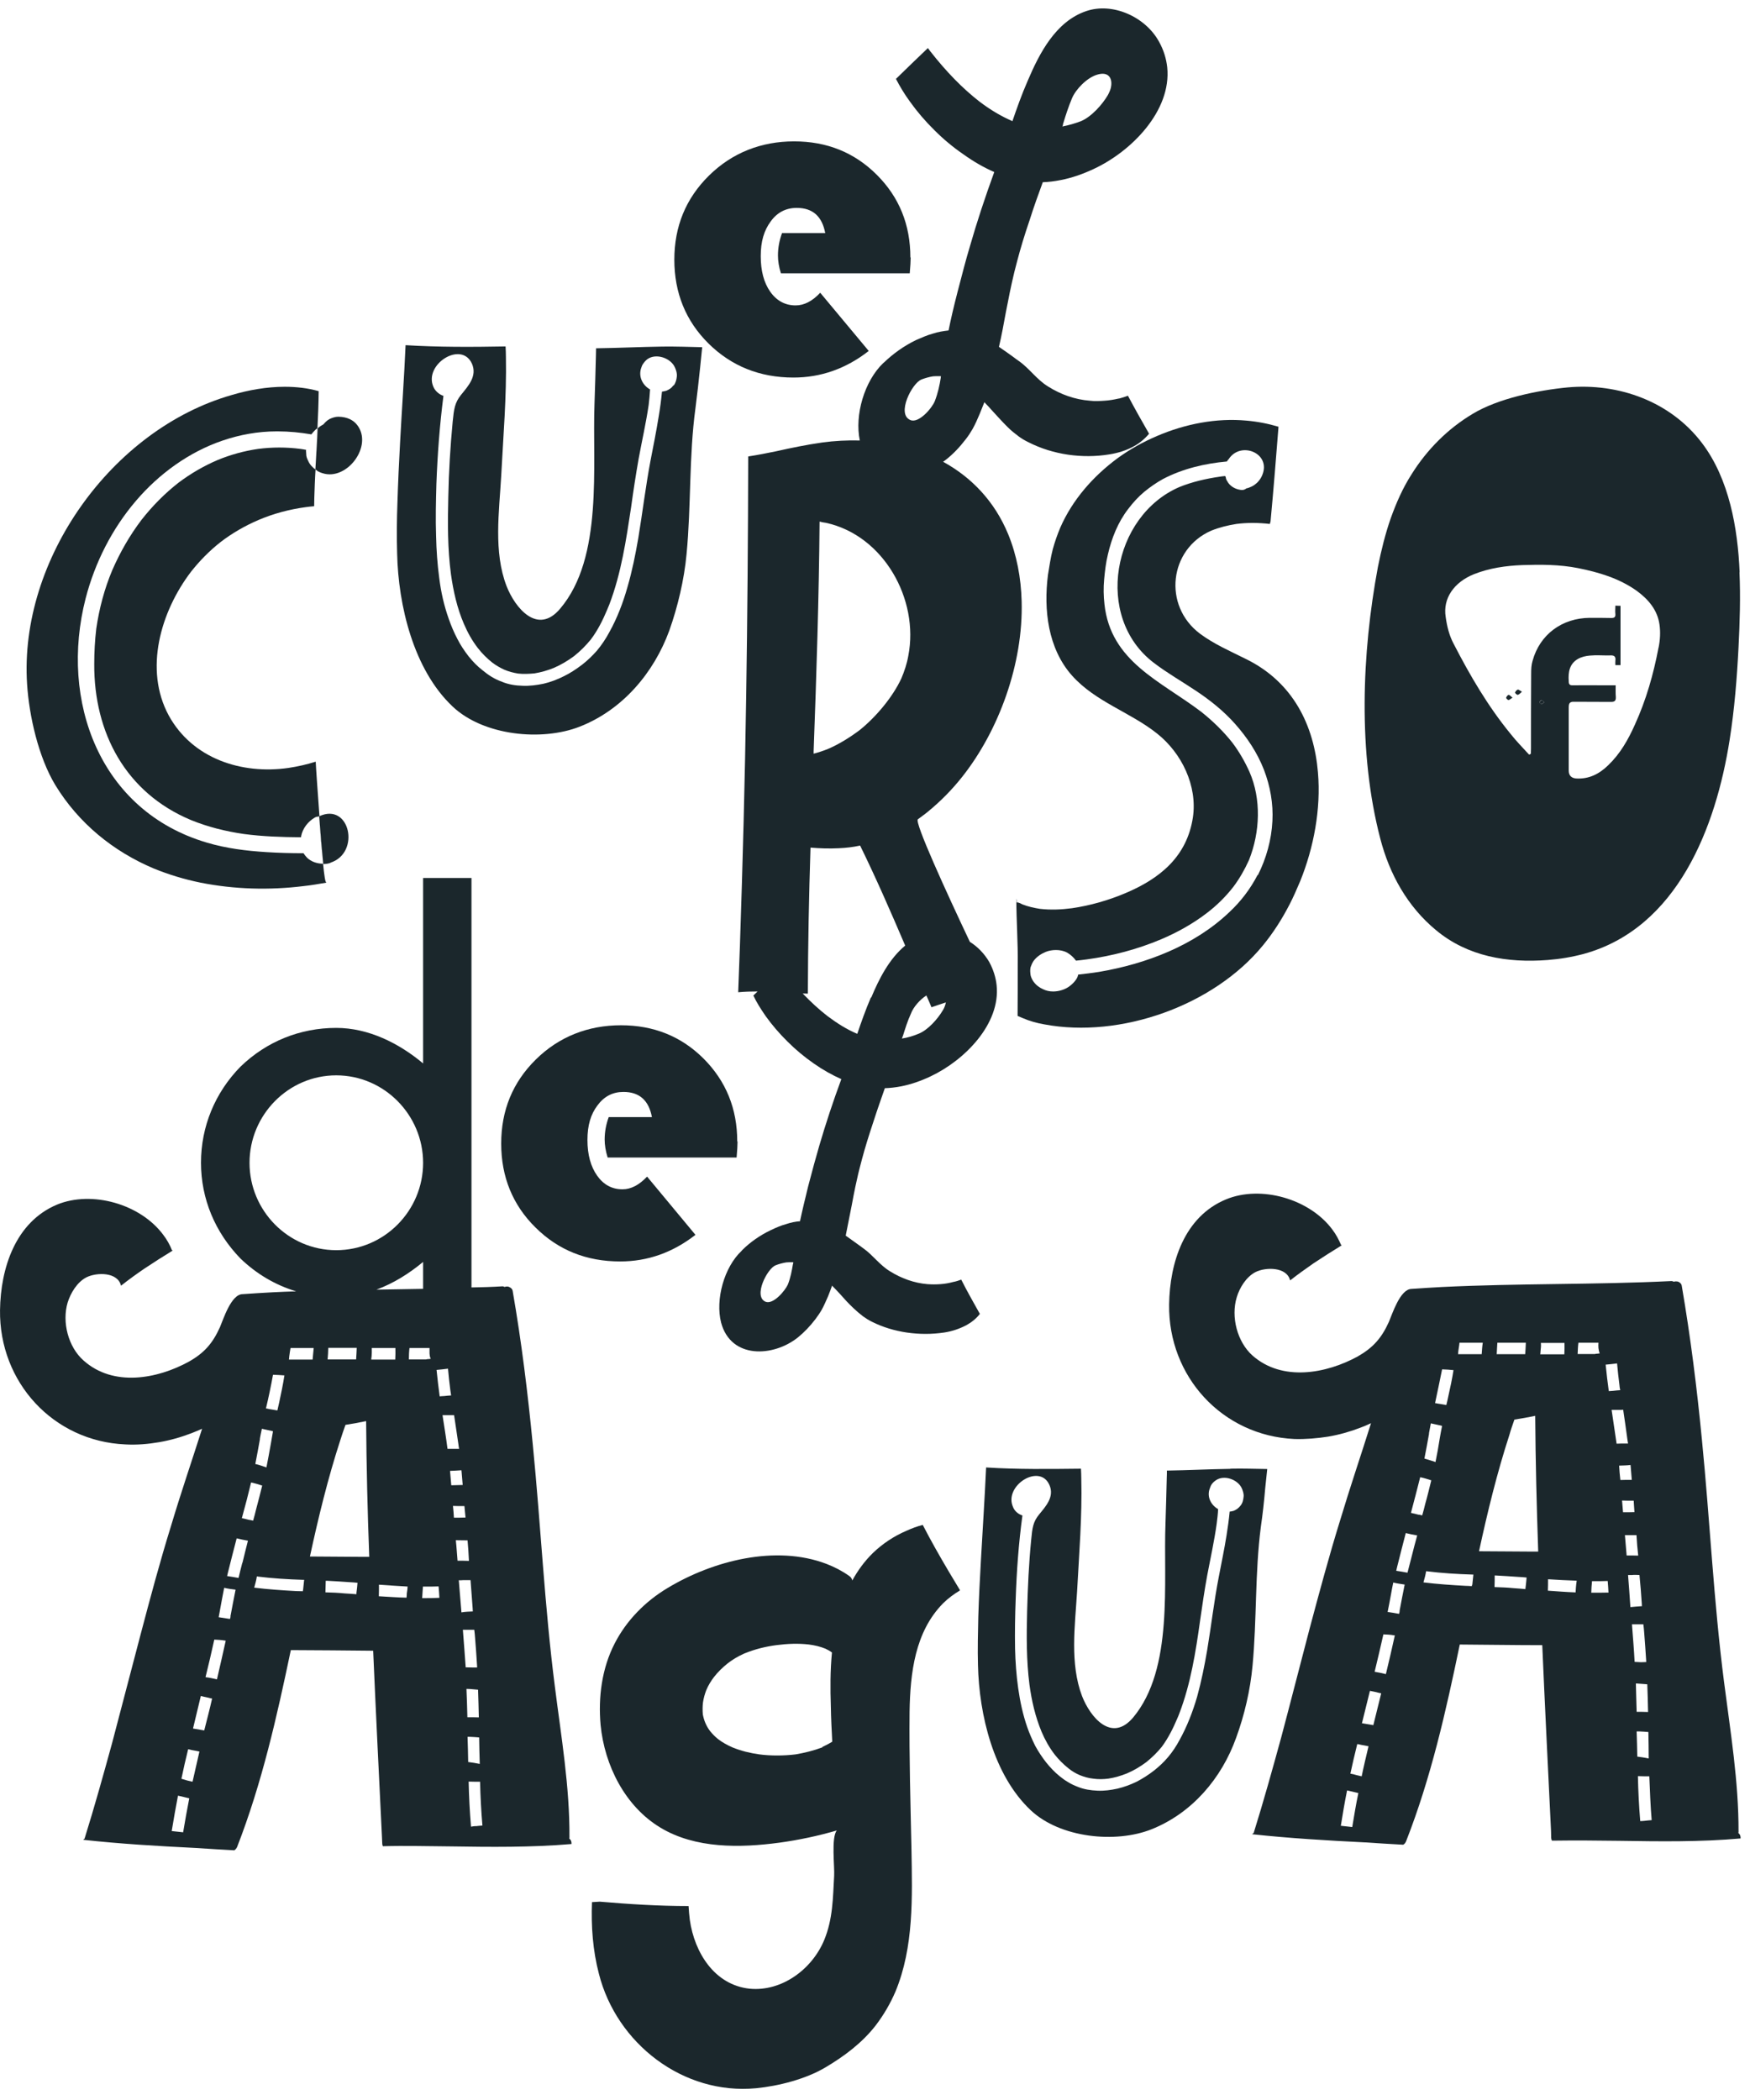 <?xml version="1.0" encoding="UTF-8"?> <svg xmlns="http://www.w3.org/2000/svg" width="75" height="90" viewBox="0 0 75 90" fill="none"><path d="M41.142 68.151C40.981 67.889 40.827 67.628 40.666 67.359C40.277 66.702 39.895 66.031 39.546 65.353C39.311 65.414 39.076 65.501 38.855 65.602C38.318 65.83 37.822 66.159 37.406 66.561C37.05 66.91 36.762 67.306 36.527 67.735C36.527 67.728 36.52 67.722 36.52 67.708C36.493 67.628 36.46 67.587 36.393 67.54C36.091 67.326 35.769 67.158 35.42 67.024C33.24 66.192 30.55 66.89 28.611 68.057C27.659 68.627 26.854 69.439 26.344 70.432C25.794 71.498 25.633 72.739 25.74 73.927C25.908 75.657 26.787 77.415 28.303 78.327C29.805 79.233 31.717 79.199 33.408 78.971C34.239 78.857 35.058 78.683 35.863 78.448C35.615 78.75 35.776 80.018 35.749 80.4C35.695 81.353 35.695 82.238 35.326 83.137C34.81 84.391 33.508 85.364 32.126 85.23C30.624 85.069 29.765 83.687 29.564 82.285C29.537 82.084 29.523 81.889 29.51 81.688C28.235 81.688 26.974 81.608 25.706 81.5C25.626 81.5 25.546 81.514 25.472 81.514C25.438 81.514 25.398 81.52 25.371 81.52C25.331 82.553 25.405 83.587 25.666 84.586C26.424 87.585 29.282 89.792 32.401 89.496C33.367 89.403 34.541 89.101 35.373 88.604C36.191 88.121 36.956 87.544 37.533 86.8C37.875 86.35 38.157 85.867 38.378 85.351C39.17 83.439 39.096 81.299 39.063 79.273C39.022 77.301 38.962 75.329 38.982 73.356C39.009 71.713 39.21 69.935 40.418 68.714C40.632 68.5 40.881 68.319 41.136 68.164L41.142 68.151ZM35.246 74.886C34.87 75.027 34.488 75.121 34.099 75.188C33.83 75.221 33.569 75.235 33.3 75.235C33.045 75.235 32.79 75.221 32.542 75.188C32.153 75.134 31.764 75.04 31.402 74.893C31.174 74.792 30.959 74.678 30.771 74.53C30.644 74.43 30.537 74.316 30.436 74.195C30.349 74.081 30.288 73.974 30.235 73.853C30.181 73.732 30.147 73.605 30.121 73.477C30.107 73.309 30.107 73.135 30.127 72.967C30.154 72.786 30.201 72.612 30.268 72.437C30.355 72.23 30.469 72.042 30.604 71.867C30.771 71.653 30.966 71.465 31.174 71.297C31.388 71.129 31.623 70.988 31.878 70.874C31.885 70.868 31.892 70.861 31.912 70.861C31.918 70.861 31.918 70.854 31.925 70.854C32.354 70.68 32.811 70.566 33.28 70.505C33.743 70.445 34.206 70.425 34.669 70.479C34.917 70.512 35.152 70.566 35.38 70.66C35.474 70.707 35.568 70.754 35.655 70.821C35.581 71.592 35.581 72.364 35.608 73.142C35.615 73.638 35.642 74.141 35.668 74.644C35.527 74.732 35.38 74.805 35.239 74.873L35.246 74.886Z" fill="#1B272C"></path><path d="M52.727 62.951C51.821 62.964 50.909 63.011 50.01 63.025C50.01 63.119 50.01 63.226 50.004 63.327C49.99 63.971 49.97 64.621 49.95 65.265C49.849 67.794 50.312 71.517 48.561 73.61C47.642 74.697 46.73 73.604 46.374 72.691C45.844 71.296 46.072 69.673 46.16 68.217C46.247 66.6 46.381 64.99 46.341 63.374C46.341 63.233 46.334 63.085 46.327 62.944C44.972 62.958 43.611 62.978 42.262 62.891C42.202 64.212 42.114 65.52 42.041 66.842C41.994 67.66 41.953 68.472 41.927 69.29C41.913 69.981 41.893 70.672 41.913 71.356C41.96 73.483 42.577 76.079 44.174 77.582C45.435 78.769 47.81 79.01 49.346 78.4C51.084 77.709 52.351 76.22 52.975 74.483C53.331 73.516 53.586 72.423 53.68 71.39C53.867 69.411 53.78 67.419 54.035 65.447C54.116 64.89 54.176 64.34 54.223 63.783C54.257 63.508 54.277 63.233 54.31 62.958C53.78 62.951 53.257 62.931 52.727 62.944V62.951ZM53.17 64.521C53.123 64.581 53.083 64.621 53.022 64.668C52.975 64.702 52.928 64.722 52.875 64.749C52.821 64.762 52.754 64.782 52.7 64.782C52.667 65.131 52.62 65.467 52.566 65.802C52.472 66.399 52.345 66.989 52.231 67.593C52.029 68.633 51.909 69.686 51.734 70.733C51.62 71.397 51.486 72.061 51.305 72.718C51.117 73.362 50.876 73.986 50.553 74.57C50.413 74.831 50.252 75.079 50.057 75.308C49.876 75.522 49.675 75.71 49.453 75.885C49.219 76.066 48.97 76.227 48.709 76.361C48.447 76.488 48.172 76.589 47.89 76.656C47.615 76.716 47.327 76.757 47.032 76.743C46.743 76.73 46.462 76.689 46.2 76.582C46.059 76.528 45.905 76.461 45.77 76.374C45.643 76.3 45.522 76.213 45.408 76.119C45.194 75.945 45.006 75.744 44.838 75.536C44.664 75.314 44.503 75.073 44.368 74.825C44.241 74.57 44.12 74.295 44.026 74.026C43.839 73.49 43.718 72.926 43.637 72.356C43.557 71.793 43.517 71.222 43.503 70.659C43.49 69.948 43.503 69.23 43.53 68.526C43.57 67.332 43.657 66.131 43.818 64.95C43.637 64.89 43.483 64.762 43.416 64.588C43.007 63.675 44.55 62.696 44.972 63.635C45.2 64.145 44.825 64.548 44.536 64.903C44.275 65.218 44.241 65.48 44.194 65.99C44.093 67.003 44.047 68.036 44.02 69.049C43.993 70.102 43.986 71.155 44.12 72.202C44.214 72.893 44.368 73.564 44.637 74.214C44.784 74.563 44.972 74.898 45.2 75.194C45.375 75.415 45.576 75.616 45.797 75.791C45.945 75.911 46.106 76.005 46.28 76.079C46.462 76.153 46.656 76.207 46.844 76.227C47.065 76.26 47.287 76.254 47.501 76.227C47.776 76.186 48.038 76.106 48.293 76.005C48.595 75.878 48.87 75.71 49.125 75.522C49.373 75.321 49.601 75.1 49.795 74.858C50.071 74.483 50.279 74.067 50.46 73.637C50.493 73.564 50.52 73.496 50.547 73.423C51.03 72.155 51.245 70.8 51.432 69.458C51.526 68.807 51.62 68.15 51.741 67.499C51.882 66.761 52.043 66.03 52.143 65.306C52.17 65.091 52.197 64.883 52.204 64.675C51.915 64.514 51.734 64.185 51.828 63.85C51.855 63.776 51.875 63.702 51.915 63.635C51.962 63.562 52.016 63.508 52.09 63.454C52.445 63.186 53.049 63.4 53.223 63.789C53.27 63.91 53.311 64.024 53.297 64.145C53.284 64.279 53.257 64.413 53.17 64.521Z" fill="#1B272C"></path><path d="M74.502 78.57C74.502 78.57 74.509 78.536 74.509 78.516C74.516 76.343 74.16 74.216 73.885 72.063C73.442 68.615 73.281 65.153 72.939 61.699C72.725 59.485 72.45 57.285 72.074 55.098C72.067 55.037 72.014 54.977 71.96 54.95C71.92 54.923 71.873 54.917 71.832 54.917C71.806 54.917 71.786 54.917 71.772 54.923C71.759 54.923 71.745 54.93 71.732 54.93C71.705 54.923 71.678 54.903 71.638 54.903H71.631C68.351 55.064 65.064 54.997 61.784 55.158C61.354 55.185 60.918 55.205 60.489 55.239C59.999 55.252 59.664 56.332 59.523 56.654C59.214 57.338 58.852 57.754 58.195 58.13C56.84 58.874 54.948 59.223 53.673 58.09C53.023 57.506 52.748 56.439 53.002 55.601C53.123 55.192 53.405 54.729 53.801 54.521C54.243 54.293 55.156 54.293 55.29 54.876C55.612 54.621 55.947 54.387 56.289 54.145C56.692 53.877 57.094 53.622 57.51 53.367C57.504 53.367 57.484 53.36 57.477 53.36C57.376 53.126 57.255 52.897 57.101 52.696C56.122 51.375 54.036 50.784 52.546 51.401C50.755 52.139 50.131 54.112 50.105 55.909C50.064 58.995 52.385 61.531 55.478 61.672C55.961 61.685 56.437 61.645 56.913 61.571C57.39 61.491 57.866 61.356 58.315 61.182C58.463 61.128 58.617 61.061 58.758 60.994C58.322 62.383 57.853 63.758 57.437 65.147C56.96 66.683 56.544 68.239 56.129 69.789C55.719 71.345 55.324 72.901 54.908 74.464C54.532 75.833 54.15 77.208 53.727 78.563C53.693 78.57 53.68 78.59 53.667 78.61C55.27 78.784 56.873 78.878 58.483 78.959C59.04 78.993 59.59 79.033 60.14 79.06C60.14 79.06 60.142 79.057 60.147 79.053C60.207 79.019 60.234 78.972 60.261 78.912C61.327 76.195 61.971 73.331 62.562 70.48C63.742 70.486 64.916 70.507 66.097 70.507C66.211 73.163 66.345 75.813 66.473 78.476C66.473 78.57 66.479 78.677 66.479 78.771C66.486 78.811 66.493 78.852 66.513 78.885C67.472 78.872 68.425 78.878 69.384 78.892C71.128 78.919 72.866 78.945 74.596 78.791V78.751C74.596 78.677 74.563 78.61 74.516 78.57H74.502ZM64.145 58.029C64.158 57.868 64.158 57.707 64.172 57.546H65.393C65.386 57.707 65.379 57.868 65.366 58.036H64.138L64.145 58.029ZM62.501 57.895C62.515 57.774 62.542 57.66 62.548 57.546H63.548C63.521 57.707 63.514 57.868 63.501 58.036H62.488C62.495 57.989 62.495 57.942 62.501 57.895ZM61.804 58.687C61.971 58.693 62.126 58.7 62.293 58.72C62.233 59.102 62.153 59.478 62.065 59.867C62.038 59.988 62.018 60.095 61.985 60.216C61.898 60.203 61.804 60.183 61.717 60.169C61.669 60.162 61.616 60.156 61.556 60.142C61.542 60.136 61.515 60.136 61.502 60.136C61.602 59.653 61.71 59.17 61.804 58.687ZM61.24 61.437C61.267 61.296 61.294 61.142 61.321 61.001C61.462 61.035 61.609 61.061 61.75 61.095C61.764 61.102 61.79 61.108 61.804 61.108C61.73 61.464 61.676 61.813 61.616 62.168C61.582 62.329 61.556 62.49 61.522 62.658C61.361 62.604 61.207 62.557 61.046 62.51C61.12 62.155 61.18 61.792 61.247 61.43L61.24 61.437ZM57.953 78.302C57.785 78.288 57.631 78.261 57.464 78.248C57.544 77.738 57.631 77.235 57.732 76.732C57.893 76.772 58.047 76.806 58.215 76.846C58.114 77.329 58.034 77.812 57.953 78.302ZM58.356 76.128C58.275 76.115 58.208 76.088 58.128 76.074C58.047 76.048 57.96 76.027 57.873 76.014C57.967 75.585 58.06 75.169 58.168 74.746C58.221 74.753 58.269 74.76 58.336 74.78C58.436 74.793 58.544 74.82 58.651 74.84C58.55 75.269 58.443 75.705 58.356 76.135V76.128ZM58.859 73.934H58.852C58.691 73.908 58.53 73.881 58.369 73.854C58.483 73.384 58.597 72.928 58.711 72.465C58.852 72.492 58.986 72.519 59.134 72.559C59.161 72.559 59.174 72.566 59.194 72.573C59.08 73.022 58.973 73.478 58.859 73.928V73.934ZM59.395 71.748C59.234 71.707 59.073 71.674 58.913 71.647C59.04 71.117 59.167 70.587 59.288 70.044C59.436 70.05 59.59 70.057 59.738 70.084C59.751 70.084 59.764 70.084 59.778 70.091C59.657 70.647 59.53 71.191 59.395 71.748ZM59.986 69.051C59.979 69.091 59.972 69.125 59.959 69.165C59.791 69.131 59.637 69.111 59.469 69.084C59.523 68.829 59.57 68.568 59.617 68.313C59.644 68.152 59.677 67.991 59.711 67.823C59.878 67.864 60.033 67.884 60.2 67.91C60.12 68.293 60.053 68.668 59.979 69.051H59.986ZM60.489 66.75C60.435 66.971 60.375 67.186 60.321 67.401C60.16 67.367 59.999 67.347 59.838 67.32C59.845 67.273 59.865 67.219 59.872 67.172C59.992 66.683 60.12 66.2 60.247 65.703C60.415 65.744 60.569 65.777 60.737 65.804C60.65 66.119 60.569 66.428 60.489 66.75ZM60.804 64.919C60.69 64.885 60.583 64.865 60.469 64.838C60.603 64.328 60.737 63.825 60.865 63.309C61.026 63.342 61.18 63.389 61.341 63.443C61.254 63.792 61.173 64.134 61.079 64.462C61.039 64.63 60.999 64.784 60.952 64.945C60.905 64.939 60.851 64.919 60.804 64.912V64.919ZM63.085 67.924C63.085 67.924 63.085 67.957 63.078 67.978C62.984 67.971 62.89 67.964 62.803 67.964C62.2 67.931 61.596 67.89 61.005 67.817C61.052 67.656 61.093 67.501 61.12 67.334C61.126 67.34 61.133 67.34 61.146 67.34C61.79 67.421 62.448 67.461 63.098 67.481H63.145C63.132 67.629 63.112 67.776 63.098 67.924H63.085ZM65.386 67.991C65.386 67.991 65.379 68.065 65.373 68.105C65.212 68.092 65.05 68.072 64.883 68.065C64.615 68.038 64.326 68.025 64.051 68.018V68.004C64.058 67.843 64.058 67.689 64.058 67.521H64.105C64.427 67.535 64.755 67.562 65.077 67.582C65.198 67.588 65.312 67.595 65.426 67.609C65.419 67.736 65.399 67.864 65.386 67.998V67.991ZM65.446 66.495C64.755 66.495 64.078 66.482 63.387 66.482C63.749 64.805 64.158 63.127 64.688 61.497C64.749 61.276 64.829 61.055 64.903 60.84C65.205 60.793 65.507 60.739 65.795 60.679C65.808 62.618 65.856 64.556 65.923 66.495H65.446ZM66.01 58.043C66.016 57.996 66.023 57.949 66.023 57.902C66.037 57.781 66.05 57.667 66.037 57.553H67.05C67.056 57.714 67.05 57.875 67.043 58.043H66.003H66.01ZM67.539 68.038C67.533 68.098 67.533 68.172 67.526 68.246C67.13 68.232 66.734 68.199 66.338 68.172C66.345 68.004 66.345 67.837 66.345 67.682C66.748 67.709 67.164 67.729 67.573 67.743C67.559 67.843 67.546 67.944 67.539 68.038ZM67.647 57.546H68.505C68.499 57.62 68.499 57.694 68.505 57.774C68.512 57.848 68.532 57.935 68.559 58.002C68.519 58.009 68.485 58.009 68.445 58.016C68.411 58.016 68.385 58.016 68.358 58.029H67.613C67.62 57.861 67.626 57.694 67.647 57.539V57.546ZM68.197 68.259C68.203 68.092 68.21 67.924 68.23 67.763C68.458 67.77 68.68 67.763 68.901 67.756C68.915 67.924 68.928 68.092 68.935 68.253C68.686 68.259 68.445 68.259 68.197 68.259ZM68.814 58.485C68.981 58.472 69.136 58.452 69.303 58.432C69.33 58.74 69.364 59.042 69.404 59.351C69.411 59.431 69.418 59.498 69.438 59.579C69.337 59.586 69.236 59.592 69.136 59.606C69.076 59.612 69.008 59.612 68.948 59.619C68.894 59.243 68.854 58.868 68.814 58.485ZM69.283 61.873C69.21 61.39 69.142 60.907 69.069 60.424H69.465C69.465 60.424 69.525 60.417 69.565 60.417C69.626 60.847 69.693 61.276 69.746 61.692C69.76 61.746 69.76 61.813 69.773 61.866H69.652C69.525 61.866 69.404 61.866 69.277 61.873H69.283ZM69.391 62.812C69.552 62.806 69.713 62.806 69.88 62.785C69.88 62.812 69.887 62.832 69.887 62.859C69.901 63.047 69.921 63.235 69.934 63.423C69.766 63.423 69.599 63.423 69.444 63.429C69.418 63.221 69.404 63.02 69.391 62.812ZM69.518 64.322V64.308C69.605 64.308 69.693 64.315 69.78 64.315H70.015C70.021 64.483 70.041 64.65 70.048 64.805C69.887 64.811 69.726 64.811 69.558 64.811C69.545 64.644 69.532 64.489 69.518 64.322ZM69.639 65.791H70.135C70.149 66.086 70.176 66.374 70.209 66.669C70.035 66.663 69.874 66.663 69.713 66.663C69.686 66.368 69.666 66.079 69.639 65.791ZM69.773 67.501H69.954C69.995 67.495 70.035 67.495 70.082 67.495C70.142 67.495 70.209 67.501 70.263 67.501C70.303 67.91 70.337 68.326 70.363 68.736C70.363 68.769 70.363 68.796 70.37 68.836C70.202 68.843 70.035 68.863 69.874 68.876C69.84 68.414 69.813 67.957 69.773 67.495V67.501ZM69.941 69.614H70.43C70.444 69.735 70.457 69.842 70.464 69.957C70.498 70.359 70.524 70.775 70.551 71.177V71.231C70.478 71.231 70.41 71.238 70.337 71.238H70.323C70.236 71.231 70.149 71.231 70.055 71.224C70.028 70.688 69.981 70.158 69.941 69.614ZM70.109 72.15H70.149C70.296 72.157 70.451 72.177 70.598 72.184C70.612 72.579 70.625 72.975 70.632 73.371C70.464 73.364 70.296 73.364 70.142 73.364C70.135 72.962 70.115 72.559 70.109 72.15ZM70.149 74.203H70.236C70.37 74.21 70.511 74.216 70.645 74.23C70.652 74.605 70.659 74.981 70.659 75.363C70.498 75.33 70.337 75.303 70.169 75.283C70.162 74.921 70.156 74.565 70.142 74.203H70.149ZM70.504 78.033C70.43 78.04 70.363 78.047 70.296 78.047C70.243 77.416 70.209 76.765 70.196 76.121C70.363 76.128 70.518 76.128 70.685 76.128C70.712 76.752 70.732 77.382 70.786 78.006C70.692 78.013 70.598 78.02 70.498 78.033H70.504Z" fill="#1B272C"></path><path d="M64.655 29.779C64.695 29.779 64.749 29.84 64.822 29.9C64.742 29.947 64.695 30.001 64.648 30.001C64.614 30.001 64.547 29.927 64.547 29.907C64.561 29.853 64.621 29.779 64.661 29.779H64.655Z" fill="#1B272C"></path><path d="M65.051 29.559C65.051 29.559 65.138 29.599 65.218 29.646C65.144 29.706 65.097 29.767 65.051 29.773C65.017 29.78 64.936 29.713 64.936 29.679C64.95 29.632 64.997 29.579 65.051 29.559Z" fill="#1B272C"></path><path d="M74.556 24.527C74.475 22.642 74.113 20.535 72.946 18.993C71.598 17.208 69.37 16.403 67.177 16.604C65.916 16.725 64.205 17.074 63.112 17.738C62.045 18.375 61.153 19.274 60.495 20.328C60.12 20.911 59.838 21.555 59.603 22.212C59.368 22.883 59.194 23.594 59.053 24.299C58.362 28.002 58.194 32.261 59.154 35.938C59.55 37.467 60.321 38.856 61.549 39.869C62.904 40.996 64.608 41.277 66.332 41.143C66.855 41.103 67.371 41.016 67.874 40.882C71.9 39.775 73.543 35.428 74.127 31.711C74.335 30.397 74.442 29.055 74.509 27.727C74.563 26.667 74.596 25.587 74.549 24.52L74.556 24.527ZM66.057 30.175C66.057 30.175 65.976 30.122 65.976 30.101C65.983 30.061 66.03 30.008 66.063 30.008C66.097 30.008 66.124 30.055 66.191 30.095C66.13 30.135 66.09 30.175 66.057 30.175ZM71.081 27.747C70.866 28.887 70.551 29.994 70.068 31.054C69.78 31.698 69.444 32.295 68.928 32.791C68.545 33.167 68.096 33.402 67.532 33.362C67.331 33.339 67.231 33.225 67.231 33.02V30.323C67.231 30.135 67.278 30.068 67.465 30.075C67.989 30.081 68.519 30.075 69.042 30.081C69.209 30.081 69.256 30.028 69.25 29.867C69.236 29.719 69.243 29.551 69.243 29.37H68.68C68.257 29.37 67.841 29.363 67.418 29.37C67.271 29.377 67.231 29.33 67.231 29.189C67.204 28.807 67.264 28.451 67.62 28.243C67.767 28.156 67.962 28.109 68.136 28.096C68.411 28.069 68.706 28.096 68.995 28.089C69.183 28.076 69.256 28.136 69.23 28.317C69.223 28.371 69.23 28.438 69.23 28.505H69.451V25.962C69.391 25.962 69.323 25.962 69.23 25.956C69.23 26.083 69.216 26.204 69.23 26.311C69.243 26.452 69.183 26.486 69.055 26.486C68.747 26.479 68.445 26.479 68.136 26.479C66.949 26.486 65.99 27.19 65.681 28.324C65.627 28.498 65.621 28.686 65.621 28.881C65.614 29.947 65.614 31.027 65.614 32.1C65.614 32.174 65.607 32.235 65.607 32.308C65.58 32.315 65.56 32.335 65.533 32.342C65.265 32.047 64.983 31.765 64.742 31.456C63.769 30.269 62.998 28.948 62.3 27.593C62.112 27.244 62.011 26.834 61.958 26.439C61.83 25.64 62.32 24.95 63.172 24.607C63.836 24.346 64.534 24.245 65.245 24.218C66.036 24.192 66.835 24.192 67.62 24.346C68.525 24.527 69.384 24.782 70.142 25.318C70.638 25.681 71.034 26.137 71.121 26.767C71.168 27.089 71.148 27.431 71.081 27.76V27.747Z" fill="#1B272C"></path><path d="M28.403 14.853C27.451 14.867 26.492 14.914 25.546 14.927C25.546 15.028 25.539 15.142 25.539 15.249C25.526 15.933 25.499 16.611 25.479 17.288C25.378 19.958 25.868 23.889 24.009 26.083C23.05 27.23 22.084 26.076 21.709 25.117C21.145 23.648 21.393 21.937 21.48 20.401C21.568 18.697 21.715 17 21.682 15.296C21.682 15.149 21.675 14.994 21.668 14.847C20.233 14.873 18.797 14.88 17.382 14.793C17.321 16.182 17.221 17.564 17.147 18.952C17.1 19.811 17.06 20.669 17.033 21.535C17.006 22.266 16.999 22.991 17.02 23.715C17.067 25.949 17.724 28.699 19.394 30.276C20.723 31.537 23.231 31.778 24.848 31.141C26.679 30.423 28.021 28.84 28.685 27.022C29.047 26.003 29.322 24.842 29.423 23.755C29.624 21.682 29.524 19.569 29.805 17.496C29.879 16.913 29.946 16.329 30.007 15.739C30.04 15.45 30.06 15.169 30.094 14.88C29.537 14.867 28.987 14.847 28.424 14.853H28.403ZM28.866 16.51C28.819 16.571 28.772 16.624 28.719 16.658C28.665 16.698 28.618 16.718 28.558 16.745C28.497 16.759 28.43 16.779 28.37 16.785C28.336 17.148 28.289 17.503 28.229 17.852C28.128 18.483 28.001 19.113 27.88 19.737C27.672 20.837 27.538 21.951 27.357 23.051C27.236 23.755 27.095 24.46 26.894 25.151C26.706 25.821 26.451 26.492 26.109 27.103C25.962 27.378 25.787 27.639 25.586 27.881C25.385 28.109 25.177 28.31 24.942 28.491C24.694 28.679 24.432 28.854 24.15 28.988C23.882 29.122 23.587 29.236 23.292 29.303C22.997 29.363 22.695 29.404 22.399 29.39C22.098 29.383 21.796 29.337 21.521 29.222C21.36 29.162 21.212 29.095 21.071 29.008C20.937 28.927 20.81 28.833 20.689 28.733C20.461 28.558 20.26 28.35 20.078 28.122C19.897 27.887 19.73 27.639 19.596 27.371C19.455 27.103 19.334 26.814 19.233 26.526C19.032 25.962 18.898 25.372 18.824 24.768C18.744 24.171 18.703 23.581 18.69 22.984C18.663 22.232 18.683 21.481 18.703 20.736C18.75 19.475 18.844 18.214 19.005 16.966C18.824 16.906 18.656 16.765 18.576 16.584C18.146 15.625 19.77 14.585 20.226 15.585C20.461 16.121 20.065 16.544 19.756 16.926C19.488 17.262 19.455 17.53 19.401 18.067C19.3 19.133 19.233 20.213 19.213 21.293C19.186 22.4 19.18 23.514 19.327 24.614C19.428 25.332 19.589 26.056 19.877 26.727C20.038 27.103 20.226 27.445 20.474 27.767C20.655 28.002 20.863 28.209 21.098 28.397C21.259 28.518 21.433 28.619 21.608 28.699C21.796 28.78 21.997 28.833 22.205 28.867C22.44 28.894 22.675 28.88 22.903 28.86C23.191 28.813 23.466 28.733 23.735 28.625C24.043 28.491 24.338 28.317 24.607 28.116C24.868 27.908 25.103 27.673 25.318 27.411C25.613 27.022 25.834 26.579 26.022 26.13C26.055 26.056 26.082 25.982 26.116 25.902C26.626 24.56 26.834 23.145 27.048 21.736C27.142 21.045 27.25 20.347 27.37 19.663C27.511 18.892 27.686 18.134 27.8 17.355C27.826 17.134 27.847 16.913 27.86 16.691C27.552 16.517 27.37 16.175 27.464 15.819C27.491 15.745 27.511 15.658 27.558 15.598C27.612 15.518 27.659 15.464 27.739 15.397C28.115 15.122 28.752 15.343 28.927 15.752C28.98 15.873 29.021 16 29.007 16.135C28.994 16.269 28.96 16.403 28.873 16.524L28.866 16.51Z" fill="#1B272C"></path><path d="M47.944 17.08C47.743 17.127 47.542 17.161 47.334 17.174C47.126 17.187 46.925 17.201 46.717 17.174C46.073 17.127 45.462 16.906 44.926 16.57C44.429 16.268 44.121 15.792 43.671 15.477C43.577 15.416 43.49 15.343 43.396 15.276C43.208 15.141 43.014 15.001 42.812 14.866C42.927 14.377 43.02 13.867 43.108 13.384C43.141 13.243 43.161 13.089 43.195 12.948C43.242 12.68 43.309 12.384 43.369 12.103C43.43 11.814 43.504 11.526 43.591 11.197C43.731 10.66 43.906 10.077 44.127 9.433C44.315 8.836 44.516 8.286 44.691 7.809C44.926 7.803 45.201 7.769 45.469 7.715C45.918 7.628 46.395 7.467 46.878 7.239C48.494 6.488 50.212 4.744 50.024 2.885C49.984 2.523 49.876 2.148 49.668 1.779C49.085 0.719 47.683 0.088 46.549 0.477C45.248 0.92 44.55 2.275 44.047 3.456C43.785 4.053 43.571 4.663 43.389 5.193H43.383L43.376 5.186C42.9 4.978 42.444 4.71 41.961 4.341C41.249 3.784 40.559 3.08 39.861 2.188C39.827 2.148 39.8 2.101 39.767 2.06C39.304 2.496 38.855 2.939 38.398 3.382C38.566 3.704 38.761 4.033 39.002 4.361C39.304 4.784 39.653 5.193 40.049 5.582C40.431 5.965 40.847 6.313 41.31 6.629C41.733 6.931 42.175 7.185 42.611 7.373C42.222 8.44 41.867 9.513 41.565 10.566C41.397 11.123 41.243 11.72 41.041 12.498C40.874 13.142 40.753 13.666 40.653 14.162C40.431 14.189 40.203 14.222 39.962 14.303C39.74 14.363 39.512 14.464 39.25 14.578C38.741 14.826 38.278 15.155 37.868 15.551H37.862C37.043 16.329 36.621 17.791 36.849 18.878C36.312 18.864 35.769 18.891 35.232 18.965C34.575 19.059 33.917 19.193 33.26 19.341C32.864 19.421 32.468 19.502 32.066 19.562C32.059 23.01 32.032 26.451 31.979 29.879C31.925 33.435 31.831 36.997 31.71 40.552C31.683 41.21 31.663 41.867 31.637 42.525C31.912 42.498 32.193 42.491 32.468 42.491C32.408 42.545 32.348 42.612 32.287 42.665C32.421 42.954 32.603 43.242 32.817 43.551C33.086 43.926 33.401 44.295 33.75 44.638C34.092 44.98 34.467 45.295 34.883 45.583C35.266 45.852 35.661 46.073 36.057 46.248C35.702 47.207 35.386 48.166 35.111 49.105C34.964 49.615 34.816 50.145 34.635 50.843C34.494 51.42 34.38 51.889 34.286 52.339C34.099 52.352 33.891 52.392 33.676 52.466C33.475 52.52 33.273 52.607 33.032 52.721C32.582 52.936 32.153 53.231 31.798 53.586C31.798 53.593 31.791 53.593 31.791 53.6C31.033 54.304 30.651 55.693 30.905 56.686C31.328 58.255 33.146 58.161 34.199 57.316C34.461 57.102 34.716 56.84 34.95 56.531C35.044 56.404 35.138 56.27 35.219 56.129C35.319 55.948 35.4 55.753 35.487 55.559C35.541 55.418 35.608 55.257 35.661 55.096C35.668 55.102 35.675 55.109 35.688 55.129C35.789 55.23 35.89 55.337 35.983 55.438C36.171 55.653 36.373 55.874 36.581 56.068C36.708 56.189 36.842 56.303 36.983 56.411C37.104 56.498 37.218 56.572 37.365 56.645C38.298 57.115 39.432 57.263 40.465 57.108C40.82 57.054 41.136 56.941 41.417 56.793C41.639 56.672 41.846 56.505 41.994 56.31C41.726 55.827 41.444 55.337 41.196 54.841C41.082 54.881 40.974 54.921 40.854 54.941C40.679 54.988 40.498 55.022 40.304 55.035C40.123 55.049 39.941 55.049 39.747 55.035C39.177 54.988 38.627 54.787 38.144 54.485C37.701 54.217 37.412 53.794 37.017 53.513C36.929 53.452 36.849 53.392 36.768 53.331C36.594 53.211 36.419 53.077 36.245 52.956C36.332 52.52 36.419 52.07 36.507 51.634C36.534 51.507 36.554 51.373 36.581 51.239C36.627 51.004 36.681 50.742 36.742 50.48C36.795 50.226 36.869 49.964 36.943 49.675C37.07 49.199 37.231 48.676 37.426 48.092C37.593 47.569 37.775 47.059 37.922 46.637C38.144 46.63 38.385 46.603 38.627 46.556C39.029 46.476 39.452 46.335 39.888 46.127C41.337 45.443 42.886 43.886 42.712 42.223C42.678 41.901 42.578 41.565 42.397 41.23C42.195 40.881 41.907 40.579 41.565 40.364C40.559 38.238 39.177 35.219 39.338 35.112C39.485 34.998 39.646 34.891 39.787 34.77C40.317 34.334 40.807 33.837 41.236 33.294C42.799 31.322 43.859 28.457 43.785 25.767C43.758 24.768 43.577 23.795 43.208 22.896C42.625 21.481 41.632 20.454 40.418 19.79C40.458 19.763 40.498 19.736 40.538 19.703C40.84 19.468 41.122 19.173 41.384 18.831C41.498 18.69 41.598 18.529 41.685 18.381C41.8 18.174 41.894 17.959 41.981 17.751C42.054 17.583 42.115 17.409 42.189 17.234C42.189 17.241 42.202 17.248 42.215 17.268C42.33 17.382 42.43 17.496 42.538 17.617C42.752 17.845 42.967 18.093 43.195 18.314C43.336 18.455 43.497 18.583 43.658 18.703C43.785 18.797 43.919 18.878 44.087 18.958C45.127 19.488 46.388 19.663 47.535 19.475C47.924 19.415 48.28 19.3 48.595 19.126C48.843 18.992 49.065 18.804 49.246 18.589C48.937 18.053 48.629 17.503 48.34 16.959C48.219 17.006 48.092 17.047 47.965 17.08H47.944ZM45.55 5.341L45.576 5.26C45.67 4.945 45.791 4.576 45.939 4.22C46.106 3.818 46.589 3.328 47.019 3.201C47.502 3.053 47.669 3.342 47.622 3.684C47.609 3.811 47.548 3.945 47.481 4.073C47.247 4.475 46.777 5.005 46.328 5.193C46.079 5.287 45.811 5.367 45.529 5.421L45.563 5.341H45.55ZM33.984 54.17C33.938 54.445 33.884 54.754 33.763 55.056C33.649 55.31 33.139 55.928 32.804 55.787C32.274 55.552 32.884 54.371 33.233 54.23C33.381 54.17 33.535 54.13 33.696 54.103C33.77 54.096 33.837 54.096 33.911 54.096H33.998C33.998 54.096 33.991 54.143 33.991 54.17H33.984ZM34.87 32.194C34.991 28.913 35.098 25.633 35.125 22.353C35.212 22.38 35.299 22.393 35.393 22.406C37.868 22.943 39.398 25.687 38.928 28.102C38.868 28.444 38.761 28.766 38.627 29.081C38.251 29.886 37.533 30.738 36.836 31.295C36.413 31.61 35.963 31.892 35.48 32.1C35.279 32.18 35.078 32.247 34.87 32.301V32.187V32.194ZM37.325 42.746C37.097 43.276 36.903 43.826 36.742 44.302H36.728C36.299 44.121 35.89 43.866 35.46 43.544C35.105 43.269 34.756 42.947 34.4 42.578C34.474 42.578 34.548 42.585 34.622 42.585C34.628 40.492 34.669 38.406 34.736 36.326C35.138 36.36 35.534 36.373 35.943 36.353C36.252 36.34 36.554 36.306 36.862 36.239C37.553 37.648 38.177 39.083 38.794 40.525C38.11 41.089 37.667 41.961 37.339 42.753L37.325 42.746ZM39.7 42.659C39.78 42.826 39.847 43.001 39.921 43.169C40.129 43.095 40.331 43.028 40.538 42.961C40.512 43.075 40.478 43.189 40.404 43.303C40.19 43.665 39.774 44.141 39.371 44.302C39.15 44.396 38.902 44.47 38.653 44.51L38.68 44.436L38.707 44.362C38.794 44.087 38.895 43.752 39.042 43.437C39.143 43.162 39.425 42.84 39.707 42.659H39.7ZM39.478 16.268C39.639 16.208 39.814 16.154 39.988 16.128C40.069 16.121 40.156 16.121 40.236 16.121H40.324C40.324 16.121 40.317 16.168 40.317 16.201C40.27 16.503 40.196 16.852 40.062 17.194C39.948 17.483 39.371 18.167 39.009 17.999C38.412 17.738 39.089 16.423 39.485 16.268H39.478Z" fill="#1B272C"></path><path d="M13.853 37.03C13.799 36.48 13.732 35.716 13.679 34.984L13.853 37.03ZM13.611 18.361C13.585 18.945 13.551 19.529 13.518 20.112L13.611 18.361ZM6.702 36.534H6.695H6.702Z" fill="#1B272C"></path><path d="M13.987 37.828C13.665 37.882 13.336 37.942 13.014 37.975C11.545 38.157 10.043 38.116 8.594 37.828C7.903 37.687 7.239 37.486 6.595 37.224C4.844 36.486 3.361 35.272 2.368 33.642C1.651 32.455 1.248 30.684 1.161 29.322C0.812 23.975 4.797 18.401 9.922 16.932C10.64 16.717 11.425 16.576 12.203 16.576C12.692 16.576 13.195 16.63 13.658 16.764C13.652 17.294 13.632 17.824 13.605 18.354C13.565 18.381 13.531 18.401 13.504 18.434C13.45 18.488 13.39 18.555 13.343 18.616C12.873 18.535 12.39 18.488 11.914 18.488H11.841C11.062 18.488 10.284 18.629 9.553 18.877C8.104 19.367 6.816 20.306 5.83 21.46C4.797 22.667 4.066 24.116 3.67 25.646C2.543 30.033 4.267 34.755 8.862 36.111C9.687 36.359 10.559 36.466 11.425 36.52C11.954 36.553 12.478 36.567 13.008 36.567C13.048 36.627 13.095 36.694 13.155 36.755C13.33 36.929 13.591 37.016 13.846 37.016C13.893 37.499 13.94 37.815 13.98 37.815L13.987 37.828Z" fill="#1B272C"></path><path d="M13.678 34.984C13.678 34.984 13.652 34.991 13.638 34.998C13.585 34.998 13.538 35.011 13.491 35.038C13.195 35.212 12.974 35.501 12.907 35.83C12.907 35.843 12.907 35.87 12.9 35.883C12.075 35.877 11.25 35.85 10.445 35.742C9.667 35.628 8.909 35.441 8.184 35.145C5.387 33.978 4.025 31.402 4.039 28.464C4.039 27.954 4.066 27.451 4.126 26.941C4.253 26.076 4.475 25.237 4.81 24.439C5.146 23.668 5.561 22.943 6.065 22.279C6.534 21.682 7.057 21.152 7.648 20.689C8.164 20.3 8.728 19.971 9.325 19.716C9.875 19.488 10.459 19.327 11.056 19.24C11.666 19.16 12.276 19.16 12.887 19.24C12.967 19.247 13.034 19.267 13.122 19.28C13.115 19.294 13.115 19.314 13.115 19.321C13.115 19.394 13.128 19.461 13.128 19.529C13.142 19.622 13.189 19.716 13.229 19.797C13.269 19.877 13.33 19.958 13.397 20.018C13.437 20.058 13.477 20.099 13.524 20.112C13.497 20.515 13.484 20.93 13.47 21.34C13.47 21.46 13.464 21.575 13.464 21.695C13.343 21.702 13.216 21.722 13.101 21.735C12.404 21.829 11.72 22.011 11.076 22.286C10.499 22.534 9.949 22.849 9.452 23.232C8.976 23.607 8.56 24.03 8.184 24.506C6.883 26.217 6.165 28.692 7.232 30.664C8.245 32.509 10.344 33.2 12.364 32.911C12.759 32.851 13.149 32.764 13.531 32.643C13.538 32.851 13.611 33.884 13.692 34.991L13.678 34.984Z" fill="#1B272C"></path><path d="M14.168 36.977C14.068 37.017 13.96 37.03 13.853 37.03C13.8 36.48 13.732 35.715 13.679 34.984C14.993 34.367 15.463 36.547 14.168 36.97V36.977Z" fill="#1B272C"></path><path d="M13.826 20.281C13.712 20.247 13.604 20.201 13.517 20.113C13.551 19.53 13.591 18.946 13.611 18.363C13.685 18.289 13.772 18.235 13.859 18.188C13.933 18.101 14.02 18.014 14.121 17.96C14.235 17.906 14.369 17.859 14.496 17.859H14.503C14.886 17.866 15.147 18.007 15.308 18.215C15.999 19.107 14.872 20.616 13.826 20.281Z" fill="#1B272C"></path><path d="M56.484 33.107C56.316 31.095 55.424 29.243 53.412 28.25C52.727 27.908 52.03 27.607 51.426 27.157C49.823 25.95 50.111 23.528 51.909 22.743C52.258 22.602 52.613 22.515 52.989 22.455C53.465 22.394 53.941 22.401 54.425 22.455C54.425 22.421 54.438 22.394 54.451 22.354C54.579 20.999 54.686 19.644 54.793 18.289C54.344 18.155 53.888 18.067 53.425 18.027C52.124 17.906 50.795 18.168 49.588 18.685C48.991 18.939 48.421 19.255 47.897 19.637C46.851 20.409 45.965 21.415 45.442 22.609C45.315 22.911 45.207 23.219 45.12 23.535C45.026 23.897 44.973 24.273 44.912 24.642C44.724 26.124 44.906 27.788 45.945 28.955C46.952 30.082 48.434 30.518 49.588 31.437C50.648 32.276 51.325 33.684 51.124 35.033C50.869 36.71 49.715 37.656 48.213 38.286C47.495 38.588 46.723 38.809 45.945 38.923C45.482 38.984 45.026 39.004 44.563 38.95C44.309 38.91 44.067 38.856 43.825 38.762C43.785 38.749 43.765 38.729 43.731 38.715C43.678 38.689 43.631 38.675 43.571 38.675V38.621C43.571 38.581 43.564 38.548 43.557 38.508C43.557 39.453 43.631 40.399 43.617 41.338C43.617 42.076 43.617 42.807 43.611 43.539C43.691 43.572 43.758 43.599 43.832 43.633C44.127 43.76 44.436 43.847 44.751 43.901C48.025 44.518 52.016 43.096 54.123 40.52C54.565 39.983 54.941 39.393 55.263 38.769C55.431 38.447 55.578 38.105 55.726 37.756C56.303 36.327 56.618 34.67 56.484 33.114V33.107ZM53.895 37.501C53.586 38.098 53.177 38.635 52.687 39.091C51.184 40.527 49.112 41.312 47.092 41.654C46.797 41.701 46.509 41.734 46.207 41.768C46.194 41.842 46.167 41.902 46.133 41.956C46.059 42.076 45.965 42.163 45.858 42.251C45.757 42.331 45.637 42.392 45.509 42.432C45.389 42.472 45.254 42.492 45.134 42.492C44.973 42.492 44.832 42.459 44.697 42.392C44.664 42.378 44.637 42.358 44.604 42.345C44.59 42.338 44.563 42.318 44.55 42.311C44.449 42.251 44.362 42.163 44.288 42.063C44.235 41.982 44.188 41.888 44.168 41.794C44.154 41.681 44.141 41.566 44.168 41.452C44.201 41.358 44.241 41.265 44.295 41.184C44.429 41.003 44.61 40.882 44.818 40.795C44.952 40.741 45.107 40.715 45.254 40.715C45.422 40.715 45.59 40.748 45.737 40.828C45.878 40.909 46.012 41.03 46.113 41.171C46.274 41.157 46.422 41.137 46.576 41.117C47.663 40.969 48.736 40.688 49.756 40.258C50.453 39.963 51.117 39.594 51.721 39.131C52.144 38.809 52.526 38.434 52.855 38.011C53.123 37.656 53.344 37.266 53.526 36.864C54.009 35.657 54.056 34.241 53.552 33.087C53.351 32.638 53.103 32.208 52.808 31.819C52.419 31.33 51.969 30.894 51.48 30.505C49.729 29.176 47.602 28.358 47.334 25.896C47.294 25.54 47.287 25.185 47.321 24.829C47.354 24.474 47.394 24.118 47.481 23.763C47.642 23.065 47.911 22.381 48.353 21.811C48.555 21.542 48.783 21.294 49.038 21.079C49.293 20.872 49.561 20.684 49.843 20.529C50.688 20.087 51.627 19.865 52.58 19.778C52.586 19.765 52.607 19.744 52.613 19.731C52.627 19.704 52.64 19.698 52.654 19.684C53.163 18.886 54.478 19.416 54.102 20.348C54.062 20.449 54.015 20.529 53.941 20.617C53.895 20.677 53.828 20.731 53.767 20.777C53.693 20.831 53.606 20.872 53.532 20.898C53.492 20.912 53.459 20.925 53.412 20.932C53.405 20.939 53.398 20.945 53.378 20.959C53.297 21.006 53.23 21.006 53.15 20.992C52.922 20.959 52.7 20.825 52.593 20.617C52.56 20.57 52.539 20.516 52.533 20.456C52.526 20.442 52.519 20.415 52.506 20.402C52.432 20.409 52.345 20.415 52.278 20.429C51.681 20.516 51.097 20.65 50.547 20.872C47.669 22.113 46.878 26.453 49.447 28.405C50.017 28.841 50.641 29.196 51.245 29.599C51.862 30.008 52.452 30.478 52.942 31.035C53.459 31.618 53.888 32.269 54.17 32.993C54.438 33.691 54.572 34.442 54.532 35.187C54.492 35.992 54.27 36.79 53.908 37.508L53.895 37.501Z" fill="#1B272C"></path><path d="M39.016 11.036C39.016 9.634 38.54 8.453 37.58 7.494C36.621 6.535 35.44 6.059 34.032 6.059C32.623 6.059 31.375 6.548 30.382 7.528C29.39 8.507 28.9 9.708 28.9 11.13C28.9 12.552 29.39 13.76 30.369 14.726C31.348 15.692 32.563 16.181 34.005 16.181C35.185 16.181 36.259 15.799 37.231 15.041L35.152 12.546C34.817 12.908 34.461 13.089 34.099 13.089C33.656 13.089 33.287 12.894 33.012 12.505C32.737 12.116 32.603 11.606 32.603 10.976C32.603 10.345 32.744 9.876 33.032 9.487C33.314 9.097 33.69 8.91 34.146 8.91C34.83 8.91 35.233 9.272 35.367 9.99H33.515C33.401 10.305 33.341 10.62 33.341 10.949C33.341 11.184 33.381 11.439 33.468 11.714H38.989C39.016 11.405 39.029 11.177 39.029 11.029L39.016 11.036Z" fill="#1B272C"></path><path d="M31.596 48.917C31.596 47.515 31.113 46.334 30.16 45.375C29.201 44.416 28.02 43.94 26.612 43.94C25.203 43.94 23.955 44.429 22.962 45.409C21.97 46.388 21.48 47.589 21.48 49.011C21.48 50.433 21.97 51.641 22.949 52.606C23.928 53.579 25.136 54.062 26.578 54.062C27.759 54.062 28.832 53.68 29.805 52.922L27.732 50.426C27.39 50.789 27.041 50.97 26.679 50.97C26.229 50.97 25.867 50.775 25.592 50.386C25.317 49.997 25.176 49.487 25.176 48.857C25.176 48.226 25.317 47.756 25.606 47.374C25.894 46.985 26.263 46.797 26.719 46.797C27.403 46.797 27.806 47.159 27.94 47.877H26.088C25.974 48.186 25.914 48.508 25.914 48.837C25.914 49.065 25.954 49.326 26.042 49.608H31.569C31.596 49.299 31.609 49.071 31.609 48.924L31.596 48.917Z" fill="#1B272C"></path><path d="M24.398 78.796C24.398 78.796 24.405 78.762 24.405 78.749C24.419 76.568 24.05 74.428 23.781 72.288C23.338 68.84 23.177 65.379 22.835 61.924C22.621 59.711 22.352 57.51 21.97 55.317C21.963 55.263 21.91 55.196 21.856 55.176C21.816 55.149 21.776 55.136 21.729 55.136C21.702 55.136 21.682 55.142 21.668 55.142C21.655 55.149 21.641 55.149 21.628 55.156C21.594 55.142 21.574 55.129 21.541 55.129H21.527C21.084 55.156 20.648 55.169 20.206 55.176V37.627H18.133V45.576C17.093 44.704 15.785 44.053 14.41 44.053C12.867 44.053 11.425 44.63 10.304 45.717C9.218 46.824 8.614 48.28 8.614 49.829C8.614 51.379 9.218 52.814 10.304 53.935C10.995 54.599 11.8 55.075 12.693 55.343C12.35 55.35 12.022 55.37 11.686 55.384C11.257 55.41 10.821 55.431 10.392 55.464C9.902 55.471 9.566 56.558 9.426 56.88C9.117 57.564 8.761 57.98 8.097 58.355C6.742 59.1 4.857 59.449 3.583 58.309C2.925 57.732 2.65 56.665 2.898 55.826C3.026 55.417 3.301 54.954 3.697 54.746C4.146 54.518 5.052 54.512 5.186 55.102C5.508 54.847 5.843 54.605 6.186 54.371C6.588 54.102 6.991 53.847 7.406 53.593C7.4 53.593 7.38 53.586 7.373 53.586C7.279 53.351 7.152 53.123 6.997 52.922C6.018 51.6 3.938 51.01 2.442 51.627C0.658 52.378 0.027 54.351 0.001 56.148C-0.04 59.234 2.281 61.77 5.374 61.904C5.857 61.931 6.34 61.891 6.809 61.81C7.286 61.73 7.755 61.596 8.211 61.421C8.359 61.367 8.513 61.294 8.661 61.233C8.218 62.622 7.749 63.99 7.333 65.386C6.856 66.922 6.44 68.478 6.031 70.028C5.622 71.584 5.213 73.14 4.804 74.704C4.428 76.072 4.046 77.447 3.623 78.802C3.596 78.809 3.583 78.836 3.569 78.849C5.159 79.024 6.769 79.118 8.379 79.198C8.929 79.231 9.479 79.272 10.043 79.299C10.103 79.258 10.137 79.211 10.164 79.151C11.223 76.434 11.867 73.57 12.464 70.719C13.638 70.725 14.812 70.732 15.993 70.746C16.107 73.402 16.241 76.065 16.369 78.715C16.375 78.809 16.375 78.903 16.382 79.01C16.382 79.044 16.389 79.084 16.409 79.124C17.368 79.097 18.328 79.124 19.28 79.131C21.024 79.158 22.762 79.178 24.492 79.03V78.99C24.492 78.909 24.459 78.849 24.412 78.809L24.398 78.796ZM16.134 55.27C16.865 55.001 17.536 54.579 18.133 54.082V55.236C17.469 55.243 16.805 55.263 16.134 55.27ZM10.694 49.836C10.694 47.783 12.357 46.086 14.41 46.086C16.463 46.086 18.133 47.783 18.133 49.836C18.133 51.889 16.469 53.579 14.41 53.579C12.35 53.579 10.694 51.882 10.694 49.836ZM15.289 57.765C15.282 57.933 15.275 58.1 15.262 58.261H14.041C14.054 58.087 14.068 57.926 14.068 57.765H15.289ZM12.397 58.127C12.411 58.007 12.431 57.893 12.451 57.772H13.444C13.43 57.94 13.41 58.107 13.397 58.268H12.384C12.391 58.221 12.391 58.174 12.397 58.127ZM11.7 58.919C11.867 58.926 12.035 58.932 12.189 58.946C12.129 59.335 12.049 59.717 11.968 60.093C11.941 60.214 11.914 60.328 11.887 60.448C11.794 60.435 11.706 60.415 11.613 60.401C11.559 60.395 11.512 60.388 11.451 60.368C11.438 60.368 11.418 60.368 11.398 60.361C11.512 59.885 11.613 59.402 11.7 58.919ZM11.136 61.669C11.163 61.522 11.19 61.374 11.223 61.233C11.364 61.267 11.512 61.294 11.653 61.327C11.659 61.334 11.686 61.334 11.7 61.341C11.639 61.696 11.579 62.045 11.512 62.401C11.478 62.562 11.451 62.722 11.418 62.89C11.257 62.837 11.103 62.776 10.942 62.743C11.015 62.38 11.076 62.025 11.143 61.663L11.136 61.669ZM7.849 78.527C7.681 78.514 7.527 78.487 7.359 78.474C7.44 77.964 7.534 77.46 7.628 76.957C7.789 76.991 7.943 77.031 8.111 77.072C8.017 77.555 7.93 78.037 7.849 78.527ZM8.252 76.36C8.171 76.347 8.104 76.32 8.024 76.307C7.943 76.28 7.856 76.26 7.775 76.233C7.863 75.81 7.957 75.394 8.064 74.965C8.117 74.978 8.178 74.992 8.232 75.005C8.332 75.019 8.446 75.046 8.547 75.066C8.453 75.495 8.346 75.931 8.252 76.36ZM8.755 74.16H8.748C8.587 74.133 8.433 74.106 8.272 74.08C8.386 73.617 8.493 73.154 8.607 72.684C8.748 72.725 8.896 72.745 9.03 72.785C9.057 72.785 9.077 72.792 9.09 72.798C8.99 73.241 8.869 73.704 8.755 74.153V74.16ZM9.298 71.973C9.13 71.933 8.976 71.899 8.808 71.879C8.943 71.343 9.063 70.813 9.184 70.269C9.332 70.276 9.486 70.283 9.634 70.309C9.647 70.309 9.66 70.31 9.674 70.316C9.553 70.866 9.426 71.416 9.298 71.973ZM9.882 69.283C9.882 69.283 9.868 69.357 9.855 69.384C9.694 69.357 9.533 69.337 9.372 69.31C9.419 69.055 9.466 68.793 9.513 68.539C9.546 68.371 9.573 68.217 9.607 68.049C9.774 68.089 9.929 68.109 10.096 68.129C10.016 68.512 9.949 68.901 9.875 69.276L9.882 69.283ZM10.385 66.975C10.331 67.19 10.271 67.412 10.224 67.626C10.056 67.593 9.902 67.573 9.734 67.546C9.741 67.499 9.761 67.445 9.768 67.398C9.888 66.909 10.016 66.419 10.143 65.929C10.311 65.969 10.465 66.003 10.626 66.03C10.546 66.345 10.465 66.667 10.392 66.975H10.385ZM10.7 65.144C10.586 65.111 10.479 65.091 10.365 65.064C10.506 64.554 10.64 64.044 10.761 63.534C10.921 63.568 11.076 63.615 11.237 63.668C11.156 64.01 11.062 64.353 10.975 64.688C10.935 64.856 10.895 65.01 10.848 65.171C10.801 65.164 10.747 65.144 10.7 65.138V65.144ZM12.981 68.15V68.196C12.887 68.196 12.793 68.19 12.693 68.19C12.089 68.156 11.485 68.116 10.895 68.042C10.942 67.881 10.982 67.727 11.009 67.559C11.015 67.559 11.022 67.559 11.036 67.566C11.686 67.646 12.337 67.687 12.988 67.707H13.035C13.021 67.854 13.001 68.002 12.988 68.15H12.981ZM15.282 68.21C15.275 68.25 15.275 68.29 15.275 68.324C15.107 68.311 14.94 68.297 14.786 68.29C14.511 68.263 14.222 68.25 13.947 68.243V68.23C13.954 68.069 13.954 67.908 13.96 67.747H14.007C14.323 67.76 14.651 67.787 14.973 67.807C15.094 67.814 15.208 67.821 15.322 67.834C15.316 67.962 15.295 68.096 15.282 68.217V68.21ZM15.342 66.721C14.658 66.721 13.974 66.707 13.283 66.707C13.645 65.03 14.054 63.353 14.584 61.723C14.658 61.502 14.725 61.28 14.806 61.066C15.101 61.019 15.403 60.965 15.691 60.905C15.704 62.837 15.752 64.782 15.825 66.721H15.342ZM15.912 58.268C15.912 58.221 15.919 58.174 15.926 58.127C15.933 58.007 15.939 57.893 15.933 57.772H16.946C16.952 57.94 16.946 58.107 16.939 58.268H15.906H15.912ZM17.435 68.27C17.435 68.344 17.429 68.404 17.422 68.472C17.026 68.465 16.63 68.431 16.235 68.411C16.241 68.243 16.241 68.076 16.241 67.915C16.644 67.948 17.06 67.968 17.469 67.995C17.462 68.089 17.455 68.183 17.435 68.284V68.27ZM17.523 58.268C17.523 58.1 17.529 57.933 17.549 57.772H18.408V58.007C18.415 58.08 18.421 58.168 18.462 58.235C18.421 58.241 18.388 58.241 18.348 58.248C18.314 58.248 18.294 58.248 18.26 58.261H17.523V58.268ZM18.093 68.492C18.099 68.324 18.119 68.156 18.126 67.995C18.354 68.002 18.576 67.995 18.797 67.989C18.811 68.156 18.824 68.311 18.831 68.478C18.582 68.492 18.341 68.492 18.093 68.492ZM18.71 58.711C18.878 58.698 19.032 58.677 19.2 58.657C19.226 58.966 19.26 59.268 19.3 59.576C19.307 59.657 19.327 59.724 19.334 59.804C19.24 59.811 19.132 59.818 19.032 59.831C18.971 59.831 18.904 59.838 18.844 59.845C18.79 59.462 18.75 59.093 18.71 58.711ZM19.179 62.092C19.119 61.616 19.038 61.133 18.965 60.65H19.461C19.521 61.072 19.589 61.488 19.649 61.917C19.656 61.971 19.662 62.038 19.676 62.092H19.179ZM19.287 63.038C19.454 63.031 19.609 63.024 19.776 63.011C19.776 63.038 19.783 63.058 19.783 63.085C19.797 63.266 19.817 63.46 19.83 63.642C19.669 63.648 19.508 63.648 19.34 63.655C19.327 63.447 19.3 63.246 19.287 63.038ZM19.414 64.554V64.54C19.501 64.54 19.589 64.547 19.676 64.547H19.904C19.917 64.715 19.937 64.869 19.951 65.037C19.783 65.044 19.615 65.044 19.454 65.044C19.448 64.876 19.428 64.722 19.414 64.554ZM19.535 66.01C19.696 66.01 19.843 66.016 20.005 66.016H20.038C20.065 66.311 20.085 66.6 20.098 66.895C19.937 66.888 19.776 66.888 19.609 66.888C19.582 66.593 19.569 66.305 19.535 66.01ZM19.669 67.727C19.73 67.727 19.79 67.727 19.85 67.72H20.166C20.199 68.143 20.226 68.552 20.259 68.961C20.259 68.995 20.259 69.022 20.266 69.062C20.098 69.069 19.931 69.075 19.776 69.102C19.736 68.639 19.703 68.183 19.662 67.72L19.669 67.727ZM19.837 69.847H20.326C20.34 69.961 20.353 70.075 20.36 70.189C20.394 70.591 20.42 70.994 20.447 71.41V71.463H20.219C20.132 71.463 20.045 71.457 19.958 71.457C19.917 70.92 19.884 70.39 19.837 69.847ZM19.991 72.382H20.038C20.186 72.382 20.34 72.409 20.488 72.416C20.501 72.812 20.514 73.207 20.521 73.603C20.36 73.597 20.186 73.597 20.031 73.597C20.025 73.194 20.005 72.792 19.991 72.382ZM20.038 74.435H20.125C20.259 74.442 20.4 74.448 20.535 74.462C20.541 74.838 20.548 75.213 20.561 75.596C20.394 75.562 20.226 75.535 20.065 75.515C20.058 75.16 20.052 74.797 20.038 74.435ZM20.387 78.259C20.326 78.266 20.253 78.272 20.186 78.286C20.132 77.635 20.098 76.991 20.085 76.354C20.246 76.36 20.407 76.36 20.575 76.36C20.588 76.984 20.622 77.615 20.675 78.239C20.581 78.245 20.488 78.252 20.38 78.266L20.387 78.259Z" fill="#1B272C"></path><path d="M66.063 30.006C66.063 30.006 65.983 30.059 65.976 30.1C65.976 30.113 66.03 30.174 66.057 30.174C66.09 30.174 66.13 30.133 66.191 30.093C66.13 30.053 66.097 30.006 66.063 30.006Z" fill="#1B272C"></path><path d="M65.051 29.559C65.004 29.572 64.957 29.633 64.936 29.68C64.936 29.713 65.017 29.78 65.051 29.773C65.097 29.767 65.144 29.713 65.218 29.646C65.138 29.599 65.084 29.545 65.051 29.559Z" fill="#1B272C"></path></svg> 